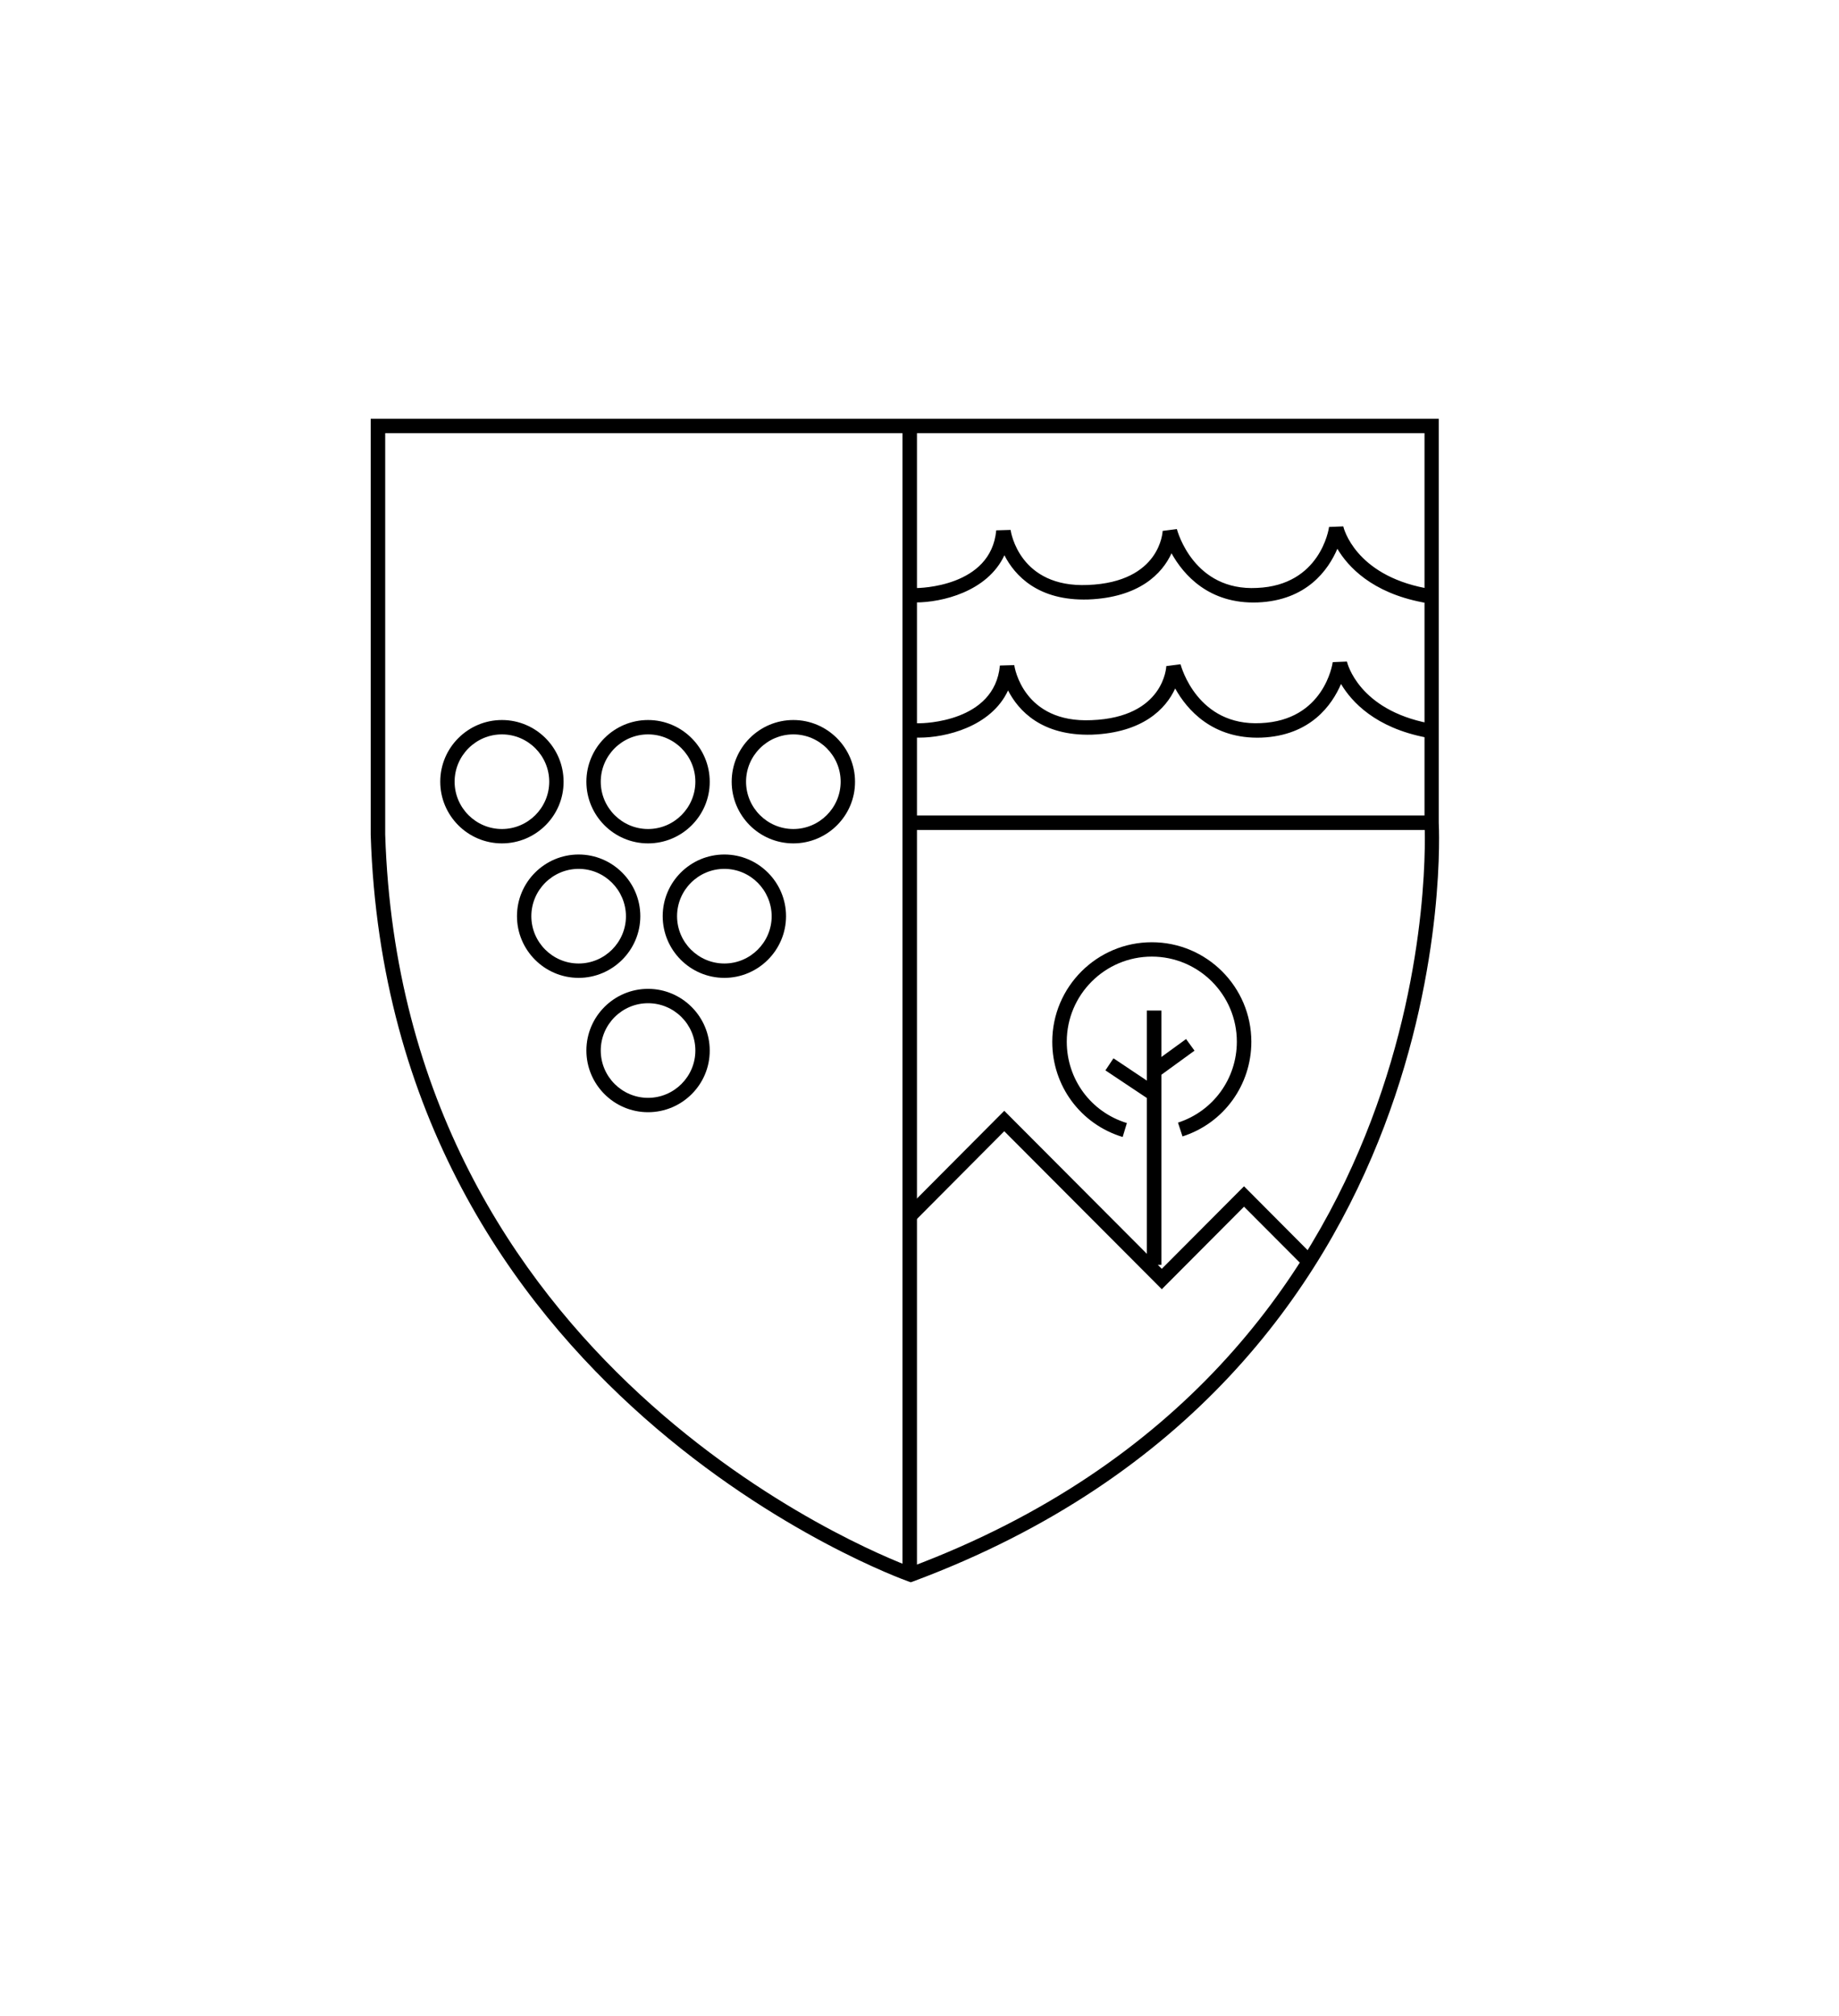 <?xml version="1.0" encoding="utf-8"?>
<!-- Generator: Adobe Illustrator 26.5.0, SVG Export Plug-In . SVG Version: 6.00 Build 0)  -->
<svg version="1.1" id="Capa_1" xmlns="http://www.w3.org/2000/svg" xmlns:xlink="http://www.w3.org/1999/xlink" x="0px" y="0px"
	 viewBox="0 0 130.62 143.16" style="enable-background:new 0 0 130.62 143.16;" xml:space="preserve">
<style type="text/css">
	<!-- .st0{fill:#B4963A;} -->
</style>
<g>
	<path class="st0" d="M64.69,112.36l-0.17-0.06c-0.37-0.13-36.93-13.19-38.19-53.02l0-29.54h75.86v28.68
		c0.02,0.36,2.09,39.2-37.33,53.88L64.69,112.36z M27.36,30.76v28.5c1.19,37.71,34.63,51,37.33,52.01
		c38.51-14.46,36.51-52.43,36.49-52.82l0-27.69H27.36z"/>
</g>
<g>
	<path class="st0" d="M35.65,59.89c-2.42,0-4.38-1.97-4.38-4.38c0-2.42,1.97-4.38,4.38-4.38c2.42,0,4.38,1.97,4.38,4.38
		C40.04,57.92,38.07,59.89,35.65,59.89z M35.65,52.15c-1.85,0-3.36,1.51-3.36,3.36s1.51,3.36,3.36,3.36c1.85,0,3.36-1.51,3.36-3.36
		S37.5,52.15,35.65,52.15z"/>
</g>
<g>
	<path class="st0" d="M46.03,59.89c-2.42,0-4.38-1.97-4.38-4.38c0-2.42,1.97-4.38,4.38-4.38s4.38,1.97,4.38,4.38
		C50.42,57.92,48.45,59.89,46.03,59.89z M46.03,52.15c-1.85,0-3.36,1.51-3.36,3.36s1.51,3.36,3.36,3.36s3.36-1.51,3.36-3.36
		S47.88,52.15,46.03,52.15z"/>
</g>
<g>
	<path class="st0" d="M56.35,59.89c-2.42,0-4.38-1.97-4.38-4.38c0-2.42,1.97-4.38,4.38-4.38s4.38,1.97,4.38,4.38
		C60.74,57.92,58.77,59.89,56.35,59.89z M56.35,52.15c-1.85,0-3.36,1.51-3.36,3.36s1.51,3.36,3.36,3.36s3.36-1.51,3.36-3.36
		S58.2,52.15,56.35,52.15z"/>
</g>
<g>
	<rect x="64.1" y="30.4" class="st0" width="1.03" height="81.41"/>
</g>
<g>
	<rect x="64.82" y="57.91" class="st0" width="36.86" height="1.03"/>
</g>
<g>
	<path class="st0" d="M41.1,69.44c-2.42,0-4.38-1.97-4.38-4.38c0-2.42,1.97-4.38,4.38-4.38s4.38,1.97,4.38,4.38
		C45.48,67.47,43.51,69.44,41.1,69.44z M41.1,61.7c-1.85,0-3.36,1.51-3.36,3.36c0,1.85,1.51,3.36,3.36,3.36s3.36-1.51,3.36-3.36
		C44.45,63.21,42.95,61.7,41.1,61.7z"/>
</g>
<g>
	<path class="st0" d="M51.45,69.44c-2.42,0-4.38-1.97-4.38-4.38c0-2.42,1.97-4.38,4.38-4.38s4.38,1.97,4.38,4.38
		C55.83,67.47,53.86,69.44,51.45,69.44z M51.45,61.7c-1.85,0-3.36,1.51-3.36,3.36c0,1.85,1.51,3.36,3.36,3.36s3.36-1.51,3.36-3.36
		C54.8,63.21,53.3,61.7,51.45,61.7z"/>
</g>
<g>
	<path class="st0" d="M46.03,78.98c-2.42,0-4.38-1.97-4.38-4.38c0-2.42,1.97-4.38,4.38-4.38s4.38,1.97,4.38,4.38
		C50.42,77.01,48.45,78.98,46.03,78.98z M46.03,71.24c-1.85,0-3.36,1.51-3.36,3.36c0,1.85,1.51,3.36,3.36,3.36s3.36-1.51,3.36-3.36
		C49.39,72.74,47.88,71.24,46.03,71.24z"/>
</g>
<g>
	<path class="st0" d="M101.53,42.87l-0.5-0.1c-3.59-0.69-5.28-2.52-6.04-3.8c-0.64,1.49-2.16,3.67-5.66,3.81
		c-3.47,0.13-5.28-1.98-6.12-3.49c-0.66,1.45-2.3,3.14-5.91,3.28c-3.57,0.11-5.22-1.7-5.96-3.14c-1.21,2.6-4.47,3.35-6.29,3.35
		h-0.51l0-1.02l0.51,0c0.22,0,5.34-0.06,5.71-4.1l1.02-0.03c0.02,0.17,0.65,4.12,5.49,3.91c5.17-0.2,5.31-3.81,5.31-3.84l1.01-0.13
		c0.05,0.18,1.21,4.42,5.7,4.18c4.47-0.19,5.09-4.16,5.11-4.33l1.01-0.04c0.03,0.14,0.85,3.42,5.82,4.38l0.5,0.1L101.53,42.87z"/>
</g>
<g>
	<path class="st0" d="M101.79,52.47l-0.5-0.1c-3.59-0.69-5.28-2.52-6.04-3.8c-0.64,1.49-2.16,3.67-5.66,3.81
		c-3.47,0.12-5.28-1.98-6.12-3.49c-0.66,1.45-2.3,3.14-5.91,3.28c-3.57,0.1-5.22-1.7-5.96-3.14c-1.21,2.6-4.47,3.35-6.29,3.35h-0.51
		l0-1.02l0.51,0c0.22,0,5.34-0.06,5.71-4.1l1.02-0.03c0.02,0.17,0.66,4.13,5.49,3.91c5.17-0.2,5.31-3.81,5.31-3.84l1.01-0.13
		c0.05,0.18,1.21,4.41,5.7,4.18c4.47-0.19,5.09-4.16,5.11-4.33l1.01-0.04c0.03,0.14,0.85,3.42,5.82,4.38l0.5,0.1L101.79,52.47z"/>
</g>
<g>
	<polygon class="st0" points="82.52,91.55 71.33,80.33 65.09,86.6 64.37,85.87 71.33,78.88 82.52,90.1 88.36,84.24 93.05,88.95 
		92.33,89.67 88.36,85.69 	"/>
</g>
<g>
	<rect x="81.46" y="71.76" class="st0" width="1.03" height="18.06"/>
</g>
<g>
	
		<rect x="81.73" y="74.58" transform="matrix(0.809 -0.588 0.588 0.809 -28.237 63.329)" class="st0" width="3.1" height="1.02"/>
</g>
<g>
	
		<rect x="79.79" y="74.74" transform="matrix(0.555 -0.832 0.832 0.555 -27.952 100.914)" class="st0" width="1.03" height="3.67"/>
</g>
<g>
	<path class="st0" d="M79.74,80.74c-2.99-0.91-5-3.63-5-6.76c0-3.9,3.17-7.07,7.07-7.07c3.9,0,7.07,3.17,7.07,7.07
		c0,3.07-1.96,5.78-4.89,6.72l-0.32-0.98c2.5-0.81,4.18-3.12,4.18-5.75c0-3.33-2.71-6.04-6.04-6.04s-6.04,2.71-6.04,6.04
		c0,2.68,1.72,5,4.27,5.78L79.74,80.74z"/>
</g>
</svg>
